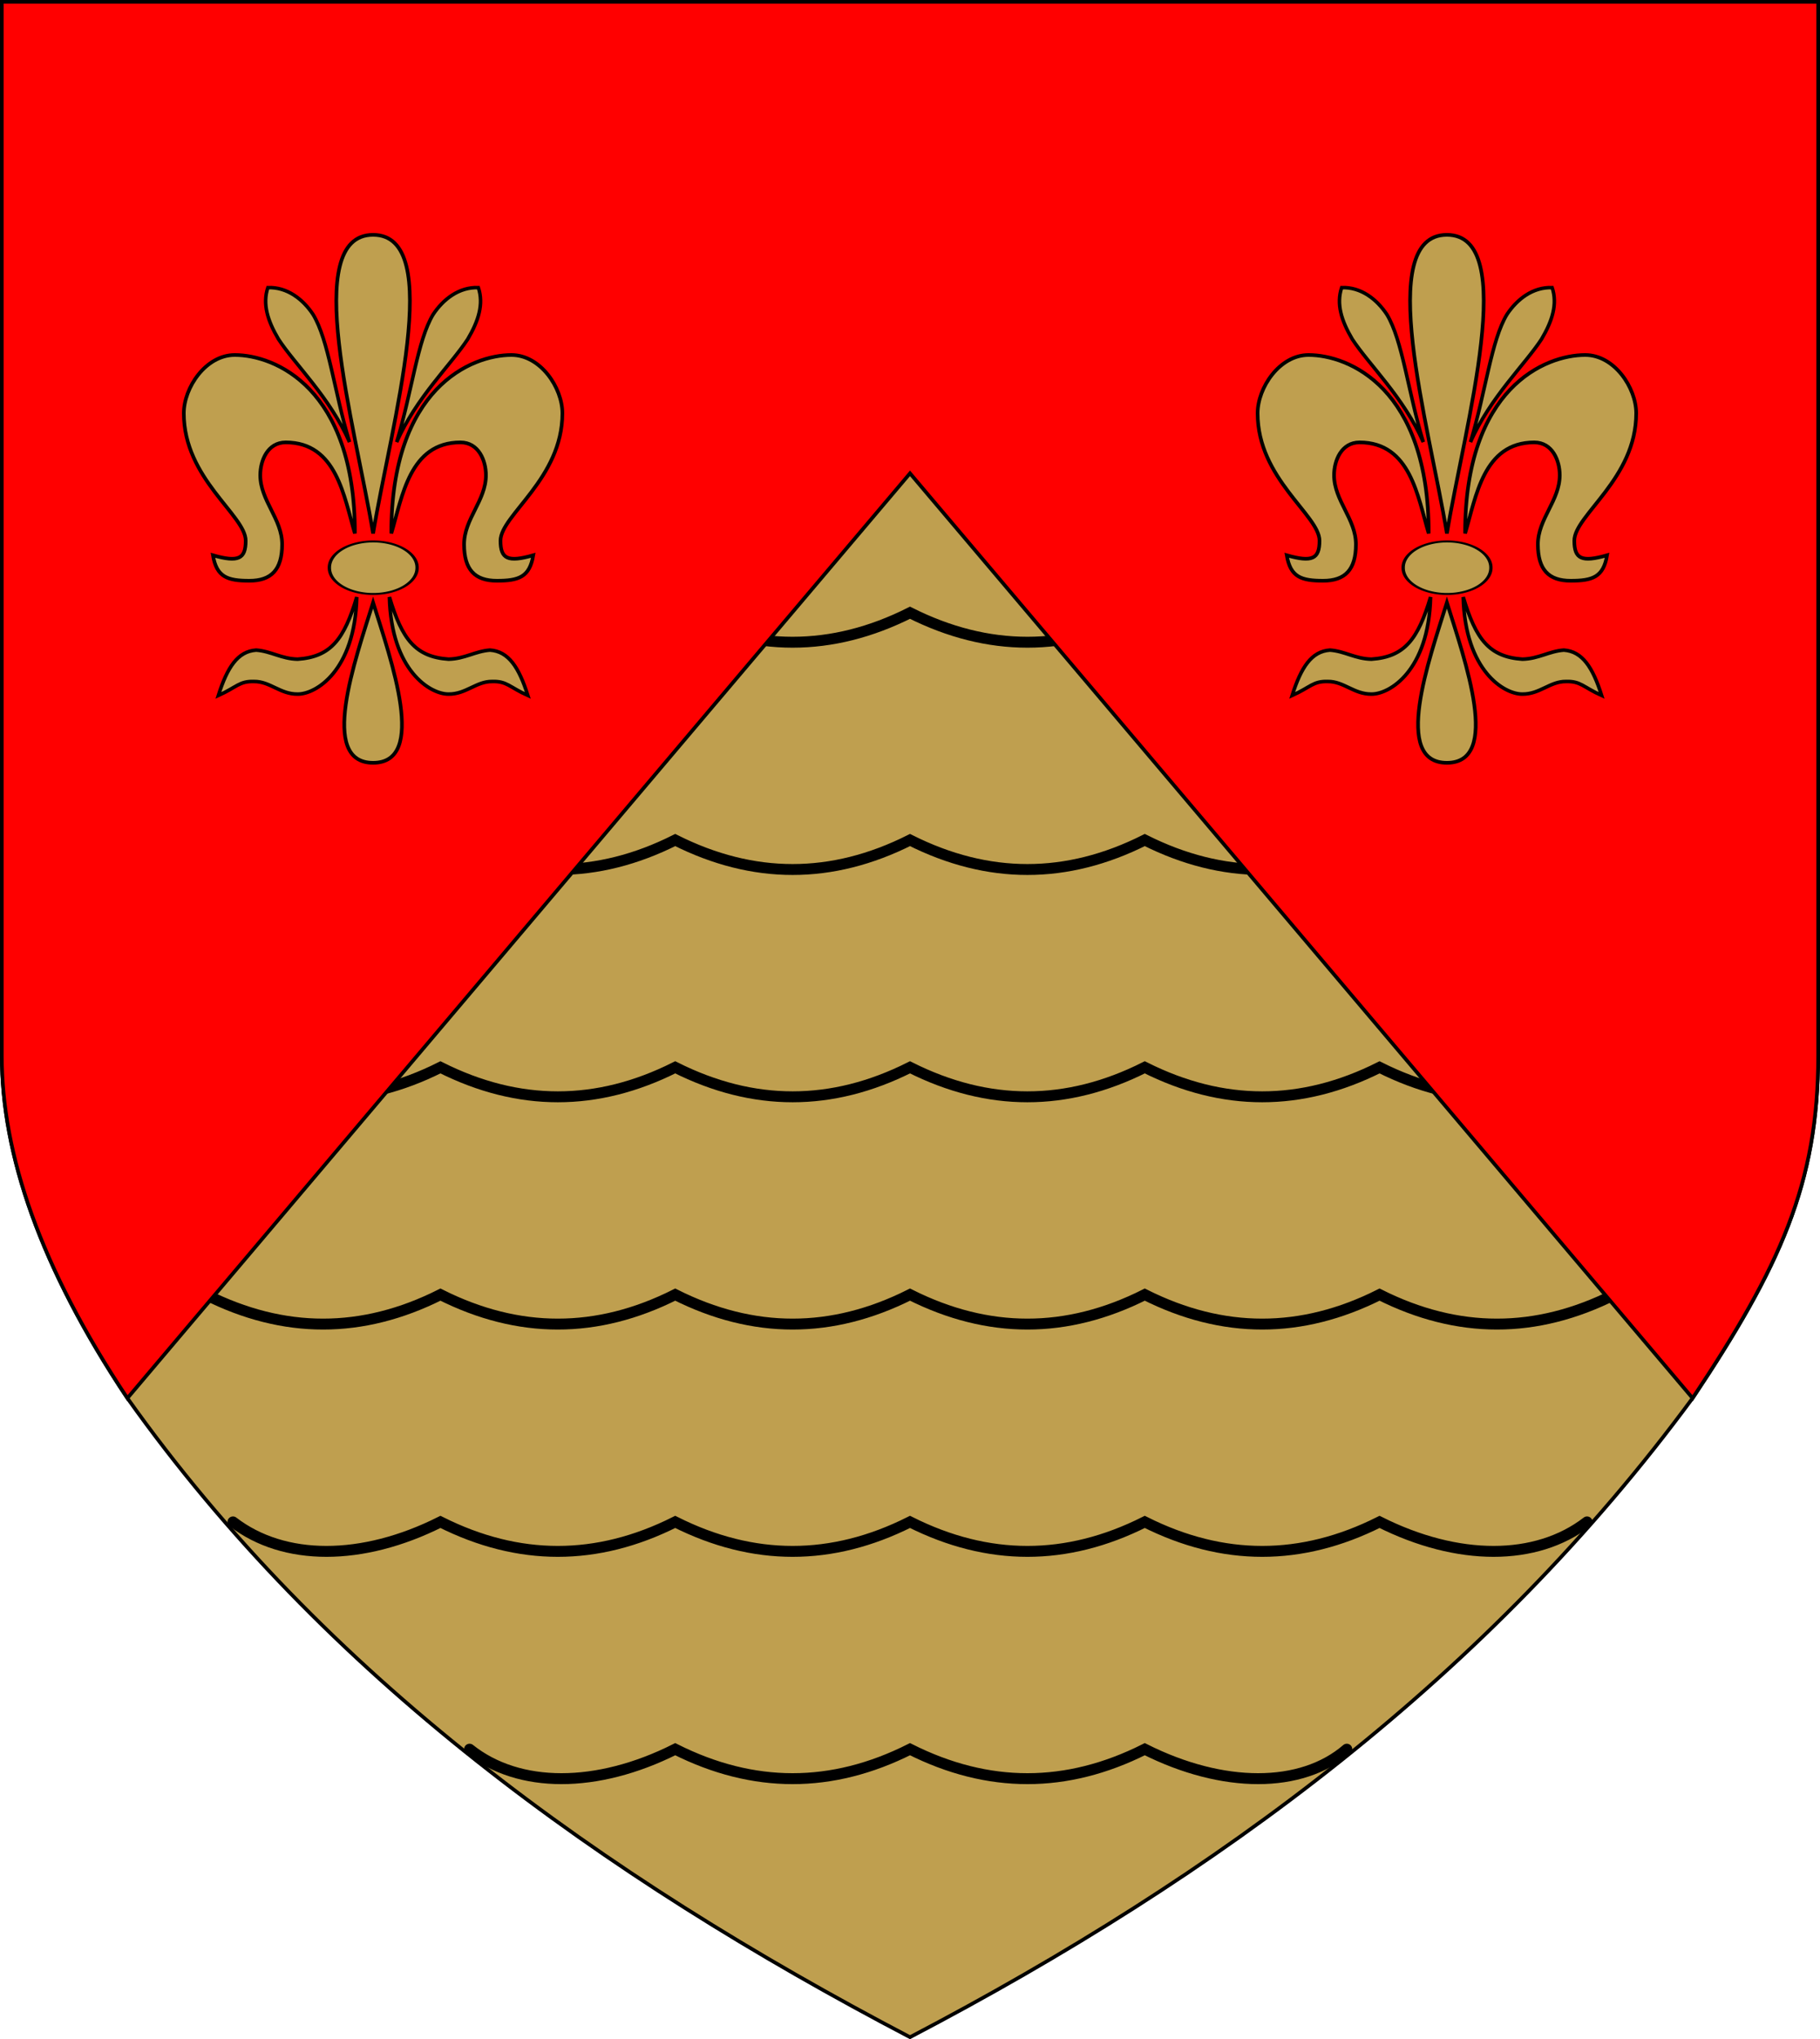 <?xml version="1.0" encoding="UTF-8" standalone="no"?>
<!-- Created with Inkscape (http://www.inkscape.org/) -->
<svg xmlns:dc="http://purl.org/dc/elements/1.1/" xmlns:cc="http://web.resource.org/cc/" xmlns:rdf="http://www.w3.org/1999/02/22-rdf-syntax-ns#" xmlns:svg="http://www.w3.org/2000/svg" xmlns="http://www.w3.org/2000/svg" xmlns:sodipodi="http://sodipodi.sourceforge.net/DTD/sodipodi-0.dtd" xmlns:inkscape="http://www.inkscape.org/namespaces/inkscape" width="500" height="560" id="svg2" sodipodi:version="0.32" inkscape:version="0.45.1" version="1.0" sodipodi:docbase="/" sodipodi:docname="Saltvik.vaakuna.svg" inkscape:output_extension="org.inkscape.output.svg.inkscape">
  <defs id="defs4"></defs>
  <g inkscape:label="Layer 1" inkscape:groupmode="layer" id="layer1">
    <path style="fill:#bf9f4f;fill-opacity:1;fill-rule:evenodd;stroke:black;stroke-width:1px;stroke-linecap:butt;stroke-linejoin:miter;stroke-opacity:1" d="M 0.5,0.5 L 499.5,0.5 L 499.5,290 C 499.5,325 489,348 465,384 C 409,460 335,515 250,559.5 C 165,515 89,460 35,384 C 11,348 0.5,317 0.5,290 L 0.5,0.5 z " id="path2184" sodipodi:nodetypes="cccscscc"></path>
    <path style="fill:none;fill-opacity:0.75;fill-rule:evenodd;stroke:black;stroke-width:3;stroke-linecap:round;stroke-linejoin:miter;stroke-miterlimit:4;stroke-dasharray:none;stroke-opacity:1" d="M 56.5,293.133 C 78,303.929 99.5,303.929 121,293.133 C 142.5,303.929 164,303.929 185.5,293.133 C 207,303.929 228.5,303.929 250,293.133 C 271.5,303.929 293,303.929 314.5,293.133 C 336,303.929 357.5,303.929 379,293.133 C 400.5,303.929 422,303.929 443.5,293.133" id="path4867" sodipodi:nodetypes="ccccccc"></path>
    <path style="fill:none;fill-opacity:0.75;fill-rule:evenodd;stroke:black;stroke-width:3;stroke-linecap:round;stroke-linejoin:miter;stroke-miterlimit:4;stroke-dasharray:none;stroke-opacity:1" d="M 56.5,168.286 C 78,179.082 99.5,179.082 121,168.286 C 142.5,179.082 164,179.082 185.5,168.286 C 207,179.082 228.5,179.082 250,168.286 C 271.5,179.082 293,179.082 314.5,168.286 C 336,179.082 357.5,179.082 379,168.286 C 400.5,179.082 422,179.082 443.5,168.286" id="path7536" sodipodi:nodetypes="ccccccc"></path>
    <path sodipodi:nodetypes="ccccccc" id="path7534" d="M 56.5,230.71 C 78,241.505 99.5,241.505 121,230.71 C 142.5,241.505 164,241.505 185.5,230.71 C 207,241.505 228.5,241.505 250,230.71 C 271.5,241.505 293,241.505 314.5,230.71 C 336,241.505 357.5,241.505 379,230.71 C 400.5,241.505 422,241.505 443.5,230.71" style="fill:none;fill-opacity:0.75;fill-rule:evenodd;stroke:black;stroke-width:3;stroke-linecap:round;stroke-linejoin:miter;stroke-miterlimit:4;stroke-dasharray:none;stroke-opacity:1"></path>
    <path sodipodi:nodetypes="ccccccc" id="path7532" d="M 56.5,355.556 C 78,366.352 99.5,366.352 121,355.556 C 142.5,366.352 164,366.352 185.5,355.556 C 207,366.352 228.5,366.352 250,355.556 C 271.5,366.352 293,366.352 314.5,355.556 C 336,366.352 357.5,366.352 379,355.556 C 400.5,366.352 422,366.352 443.5,355.556" style="fill:none;fill-opacity:0.75;fill-rule:evenodd;stroke:black;stroke-width:3;stroke-linecap:round;stroke-linejoin:miter;stroke-miterlimit:4;stroke-dasharray:none;stroke-opacity:1"></path>
    <path sodipodi:nodetypes="cccccccc" id="path5760" d="M 0.5,0.5 L 499.5,0.5 L 499.5,290 C 499.5,325 489,348 465,384 L 250,130 L 35,384 C 11,348 0.5,317 0.5,290 L 0.5,0.5 z " style="fill:red;fill-opacity:1;fill-rule:evenodd;stroke:black;stroke-width:1px;stroke-linecap:butt;stroke-linejoin:miter;stroke-opacity:1"></path>
    <path sodipodi:nodetypes="ccc" id="path2148" d="M 397.5,64.5 C 417.5,64.5 402.5,116.5 397.5,146.5 C 392.5,116.5 377.5,64.5 397.5,64.5 z " style="fill:#bf9f4f;fill-opacity:1;fill-rule:evenodd;stroke:black;stroke-width:1;stroke-linecap:butt;stroke-linejoin:miter;stroke-miterlimit:4;stroke-dasharray:none;stroke-opacity:1"></path>
    <path sodipodi:nodetypes="ccc" id="path2150" d="M 397.5,165.5 C 402.5,181.5 412.5,209.5 397.5,209.5 C 382.5,209.5 392.5,181.5 397.5,165.5 z " style="fill:#bf9f4f;fill-opacity:1;fill-rule:evenodd;stroke:black;stroke-width:1;stroke-linecap:butt;stroke-linejoin:miter;stroke-miterlimit:4;stroke-dasharray:none;stroke-opacity:1"></path>
    <path transform="matrix(0.915,0,0,0.536,168.026,-31.235)" d="M 264 349.167 A 13.167 13.333 0 1 1  237.667,349.167 A 13.167 13.333 0 1 1  264 349.167 z" sodipodi:ry="13.333333" sodipodi:rx="13.166667" sodipodi:cy="349.16666" sodipodi:cx="250.83333" id="path2152" style="fill:#bf9f4f;fill-opacity:1;stroke:black;stroke-width:1;stroke-miterlimit:4;stroke-dasharray:none;stroke-opacity:1" sodipodi:type="arc"></path>
    <path style="fill:#bf9f4f;fill-opacity:1;fill-rule:evenodd;stroke:black;stroke-width:0.969px;stroke-linecap:butt;stroke-linejoin:miter;stroke-opacity:1" d="M 391.015,121.415 C 386.781,107.461 385.339,93.534 381.007,86.368 C 378.226,82.171 373.883,78.798 368.585,78.993 C 367.087,83.487 368.516,88.087 371.491,93.123 C 376.04,100.113 385.678,109.199 391.015,121.415 z " id="path2154" sodipodi:nodetypes="ccccc"></path>
    <path sodipodi:nodetypes="ccccccc" id="path2156" d="M 354.99,191.01 C 360.062,188.727 360.713,187.045 364.781,187.168 C 369.18,187.117 371.97,190.677 376.771,190.626 C 381.704,190.676 392.498,184.313 393.01,163.99 C 389.552,175.589 385.884,180.409 376.77,181.038 C 372.305,180.944 369.447,178.844 365.384,178.549 C 360.312,178.892 357.45,183.246 354.99,191.01 z " style="fill:#bf9f4f;fill-opacity:1;fill-rule:evenodd;stroke:black;stroke-width:0.98px;stroke-linecap:butt;stroke-linejoin:miter;stroke-opacity:1"></path>
    <path sodipodi:nodetypes="cccccccccc" id="path2158" d="M 353.5,152.5 C 360.5,154.5 362.5,153.5 362.5,148.5 C 362.5,141.5 345.5,131.5 345.5,113.5 C 345.5,106.5 351.5,97.5 359.5,97.5 C 370.5,97.5 392.5,106.5 392.5,146.5 C 389.5,136.5 387.5,121.5 373.5,121.5 C 368.5,121.5 366.5,126.5 366.5,130.5 C 366.5,137.5 372.5,142.5 372.5,149.5 C 372.5,156.5 369.5,159.5 363.5,159.5 C 357.5,159.5 354.5,158.5 353.5,152.5 z " style="fill:#bf9f4f;fill-opacity:1;fill-rule:evenodd;stroke:black;stroke-width:1px;stroke-linecap:butt;stroke-linejoin:miter;stroke-opacity:1"></path>
    <path style="fill:#bf9f4f;fill-opacity:1;fill-rule:evenodd;stroke:black;stroke-width:1px;stroke-linecap:butt;stroke-linejoin:miter;stroke-opacity:1" d="M 441.5,152.5 C 434.5,154.5 432.5,153.5 432.5,148.5 C 432.5,141.5 449.5,131.5 449.5,113.5 C 449.5,106.5 443.5,97.5 435.5,97.5 C 424.5,97.5 402.5,106.5 402.5,146.5 C 405.5,136.5 407.5,121.5 421.5,121.5 C 426.5,121.5 428.5,126.5 428.5,130.5 C 428.5,137.5 422.5,142.5 422.5,149.5 C 422.5,156.5 425.5,159.5 431.5,159.5 C 437.5,159.5 440.5,158.5 441.5,152.5 z " id="path2160" sodipodi:nodetypes="cccccccccc"></path>
    <path sodipodi:nodetypes="ccccc" id="path2162" d="M 403.985,121.415 C 408.219,107.461 409.661,93.534 413.993,86.368 C 416.774,82.171 421.117,78.798 426.415,78.993 C 427.913,83.487 426.484,88.087 423.509,93.123 C 418.96,100.113 409.322,109.199 403.985,121.415 z " style="fill:#bf9f4f;fill-opacity:1;fill-rule:evenodd;stroke:black;stroke-width:0.969px;stroke-linecap:butt;stroke-linejoin:miter;stroke-opacity:1"></path>
    <path style="fill:#bf9f4f;fill-opacity:1;fill-rule:evenodd;stroke:black;stroke-width:0.98px;stroke-linecap:butt;stroke-linejoin:miter;stroke-opacity:1" d="M 440.01,191.01 C 434.938,188.727 434.287,187.045 430.219,187.168 C 425.82,187.117 423.03,190.677 418.229,190.626 C 413.296,190.676 402.502,184.313 401.99,163.99 C 405.448,175.589 409.116,180.409 418.23,181.038 C 422.695,180.944 425.553,178.844 429.616,178.549 C 434.688,178.892 437.55,183.246 440.01,191.01 z " id="path2164" sodipodi:nodetypes="ccccccc"></path>
    <path sodipodi:nodetypes="ccc" id="path2166" d="M 102.5,64.5 C 122.5,64.5 107.5,116.5 102.5,146.5 C 97.5,116.5 82.5,64.5 102.5,64.5 z " style="fill:#bf9f4f;fill-opacity:1;fill-rule:evenodd;stroke:black;stroke-width:1;stroke-linecap:butt;stroke-linejoin:miter;stroke-miterlimit:4;stroke-dasharray:none;stroke-opacity:1"></path>
    <path sodipodi:nodetypes="ccc" id="path2168" d="M 102.5,165.5 C 107.5,181.5 117.5,209.5 102.5,209.5 C 87.5,209.5 97.5,181.5 102.5,165.5 z " style="fill:#bf9f4f;fill-opacity:1;fill-rule:evenodd;stroke:black;stroke-width:1;stroke-linecap:butt;stroke-linejoin:miter;stroke-miterlimit:4;stroke-dasharray:none;stroke-opacity:1"></path>
    <path transform="matrix(0.915,0,0,0.536,-126.974,-31.235)" d="M 264 349.167 A 13.167 13.333 0 1 1  237.667,349.167 A 13.167 13.333 0 1 1  264 349.167 z" sodipodi:ry="13.333333" sodipodi:rx="13.166667" sodipodi:cy="349.16666" sodipodi:cx="250.83333" id="path2170" style="fill:#bf9f4f;fill-opacity:1;stroke:black;stroke-width:1;stroke-miterlimit:4;stroke-dasharray:none;stroke-opacity:1" sodipodi:type="arc"></path>
    <path style="fill:#bf9f4f;fill-opacity:1;fill-rule:evenodd;stroke:black;stroke-width:0.969px;stroke-linecap:butt;stroke-linejoin:miter;stroke-opacity:1" d="M 96.015,121.415 C 91.781,107.461 90.339,93.534 86.007,86.368 C 83.226,82.171 78.883,78.798 73.585,78.993 C 72.087,83.487 73.516,88.087 76.491,93.123 C 81.04,100.113 90.678,109.199 96.015,121.415 z " id="path2172" sodipodi:nodetypes="ccccc"></path>
    <path sodipodi:nodetypes="ccccccc" id="path2174" d="M 59.99,191.01 C 65.062,188.727 65.713,187.045 69.781,187.168 C 74.18,187.117 76.97,190.677 81.771,190.626 C 86.704,190.676 97.498,184.313 98.01,163.99 C 94.552,175.589 90.884,180.409 81.77,181.038 C 77.305,180.944 74.447,178.844 70.384,178.549 C 65.312,178.892 62.45,183.246 59.99,191.01 z " style="fill:#bf9f4f;fill-opacity:1;fill-rule:evenodd;stroke:black;stroke-width:0.98px;stroke-linecap:butt;stroke-linejoin:miter;stroke-opacity:1"></path>
    <path sodipodi:nodetypes="cccccccccc" id="path2176" d="M 58.5,152.5 C 65.5,154.5 67.5,153.5 67.5,148.5 C 67.5,141.5 50.5,131.5 50.5,113.5 C 50.5,106.5 56.5,97.5 64.5,97.5 C 75.5,97.5 97.5,106.5 97.5,146.5 C 94.5,136.5 92.5,121.5 78.5,121.5 C 73.5,121.5 71.5,126.5 71.5,130.5 C 71.5,137.5 77.5,142.5 77.5,149.5 C 77.5,156.5 74.5,159.5 68.5,159.5 C 62.5,159.5 59.5,158.5 58.5,152.5 z " style="fill:#bf9f4f;fill-opacity:1;fill-rule:evenodd;stroke:black;stroke-width:1px;stroke-linecap:butt;stroke-linejoin:miter;stroke-opacity:1"></path>
    <path style="fill:#bf9f4f;fill-opacity:1;fill-rule:evenodd;stroke:black;stroke-width:1px;stroke-linecap:butt;stroke-linejoin:miter;stroke-opacity:1" d="M 146.5,152.5 C 139.5,154.5 137.5,153.5 137.5,148.5 C 137.5,141.5 154.5,131.5 154.5,113.5 C 154.5,106.5 148.5,97.5 140.5,97.5 C 129.5,97.5 107.5,106.5 107.5,146.5 C 110.5,136.5 112.5,121.5 126.5,121.5 C 131.5,121.5 133.5,126.5 133.5,130.5 C 133.5,137.5 127.5,142.5 127.5,149.5 C 127.5,156.5 130.5,159.5 136.5,159.5 C 142.5,159.5 145.5,158.5 146.5,152.5 z " id="path2178" sodipodi:nodetypes="cccccccccc"></path>
    <path sodipodi:nodetypes="ccccc" id="path2180" d="M 108.985,121.415 C 113.219,107.461 114.661,93.534 118.993,86.368 C 121.774,82.171 126.117,78.798 131.415,78.993 C 132.913,83.487 131.484,88.087 128.509,93.123 C 123.96,100.113 114.322,109.199 108.985,121.415 z " style="fill:#bf9f4f;fill-opacity:1;fill-rule:evenodd;stroke:black;stroke-width:0.969px;stroke-linecap:butt;stroke-linejoin:miter;stroke-opacity:1"></path>
    <path style="fill:#bf9f4f;fill-opacity:1;fill-rule:evenodd;stroke:black;stroke-width:0.98px;stroke-linecap:butt;stroke-linejoin:miter;stroke-opacity:1" d="M 145.01,191.01 C 139.938,188.727 139.287,187.045 135.219,187.168 C 130.82,187.117 128.03,190.677 123.229,190.626 C 118.296,190.676 107.502,184.313 106.99,163.99 C 110.448,175.589 114.116,180.409 123.23,181.038 C 127.695,180.944 130.553,178.844 134.616,178.549 C 139.689,178.892 142.55,183.246 145.01,191.01 z " id="path2182" sodipodi:nodetypes="ccccccc"></path>
    <path style="fill:none;fill-opacity:0.75;fill-rule:evenodd;stroke:black;stroke-width:3;stroke-linecap:round;stroke-linejoin:miter;stroke-miterlimit:4;stroke-dasharray:none;stroke-opacity:1" d="M 64,417.98 C 78,428.776 99.5,428.776 121,417.98 C 142.5,428.776 164,428.776 185.5,417.98 C 207,428.776 228.5,428.776 250,417.98 C 271.5,428.776 293,428.776 314.5,417.98 C 336,428.776 357.5,428.776 379,417.98 C 400.5,428.776 422,428.776 436,417.98" id="path7538" sodipodi:nodetypes="ccccccc"></path>
    <path sodipodi:nodetypes="ccccc" id="path7540" d="M 129,480.403 C 142.5,491.199 164,491.199 185.5,480.403 C 207,491.199 228.5,491.199 250,480.403 C 271.5,491.199 293,491.199 314.5,480.403 C 336,491.199 357.5,491.199 370,480.403" style="fill:none;fill-opacity:0.75;fill-rule:evenodd;stroke:black;stroke-width:3;stroke-linecap:round;stroke-linejoin:miter;stroke-miterlimit:4;stroke-dasharray:none;stroke-opacity:1"></path>
  </g>
</svg>
